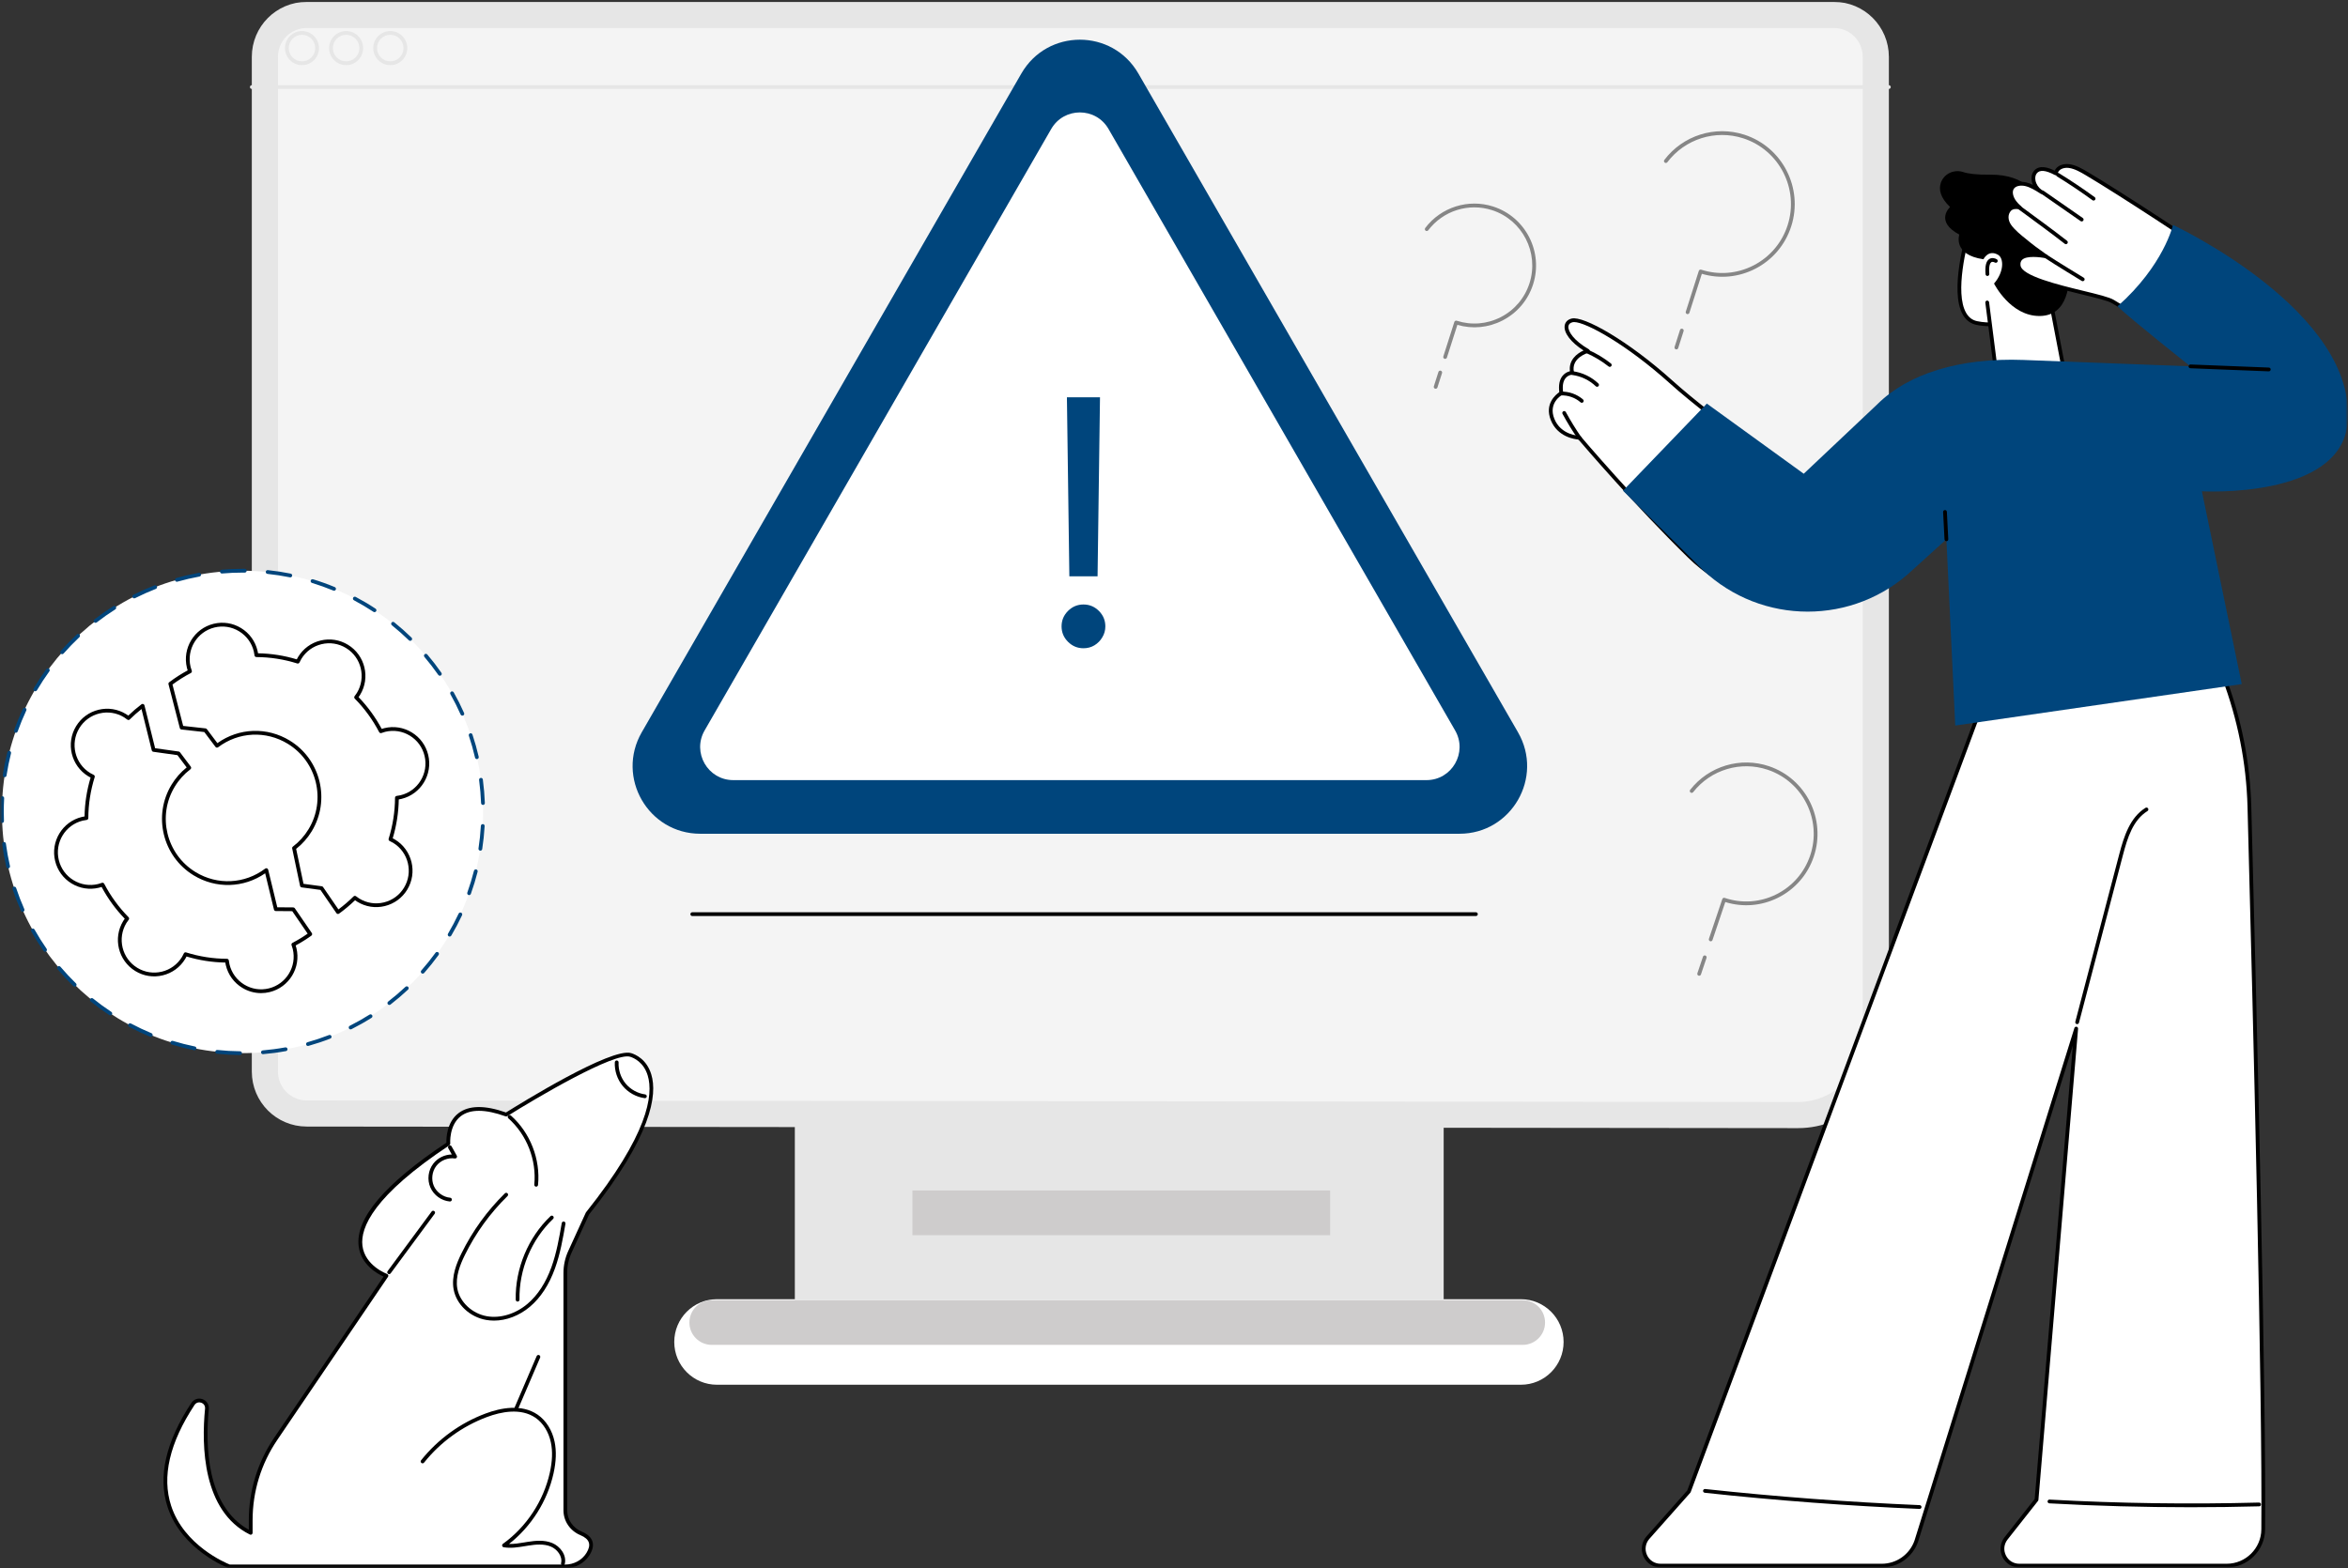 <svg width="449" height="300" viewBox="0 0 449 300" fill="none" xmlns="http://www.w3.org/2000/svg">
<rect x="0" y="0" width="449" height="300" fill="#333333" stroke="none"/>
<g clip-path="url(#clip0_249_2)">
<mask id="mask0_249_2" style="mask-type:luminance" maskUnits="userSpaceOnUse" x="0" y="0" width="449" height="300">
<path d="M449 0H0V300H449V0Z" fill="white"/>
</mask>
<g mask="url(#mask0_249_2)">
<mask id="mask1_249_2" style="mask-type:luminance" maskUnits="userSpaceOnUse" x="0" y="0" width="449" height="300">
<path d="M449 0H0V300H449V0Z" fill="white"/>
</mask>
<g mask="url(#mask1_249_2)">
<path d="M281.859 248.516H290.844C295.349 248.516 299.002 252.178 299.002 256.696C299.002 261.214 295.351 264.876 290.844 264.876H137.095C132.591 264.876 128.937 261.214 128.937 256.696C128.937 252.178 132.589 248.516 137.095 248.516H281.861H281.859Z" fill="white"/>
<path d="M275.457 215.812H152.479V248.536H275.457V215.812Z" fill="white"/>
<path d="M270.878 223.858H157.06C156.861 223.858 156.7 223.696 156.7 223.497C156.7 223.299 156.862 223.137 157.06 223.137H270.878C271.077 223.137 271.238 223.299 271.238 223.497C271.238 223.696 271.076 223.858 270.878 223.858Z" fill="black"/>
<path d="M58.644 212.991H58.641C54.237 212.991 50.653 209.408 50.653 204.974V10.876C50.653 6.442 54.235 2.859 58.641 2.859H350.715C355.119 2.859 358.703 6.442 358.703 10.876V198.399C358.703 206.633 352.033 213.301 343.818 213.292L58.644 212.991Z" fill="#F4F4F4" stroke="#E6E6E6" stroke-width="5"/>
<path d="M361.202 17.014H48.154C47.954 17.014 47.794 16.852 47.794 16.654C47.794 16.455 47.956 16.293 48.154 16.293H361.201C361.4 16.293 361.561 16.455 361.561 16.654C361.561 16.852 361.399 17.014 361.201 17.014H361.202Z" fill="#E6E6E6"/>
<path d="M57.747 12.461C55.953 12.461 54.494 10.998 54.494 9.198C54.494 7.398 55.954 5.934 57.747 5.934C59.539 5.934 60.999 7.398 60.999 9.198C60.999 10.998 59.539 12.461 57.747 12.461ZM57.747 6.657C56.35 6.657 55.214 7.796 55.214 9.198C55.214 10.599 56.35 11.739 57.747 11.739C59.143 11.739 60.279 10.599 60.279 9.198C60.279 7.796 59.143 6.657 57.747 6.657Z" fill="#E6E6E6"/>
<path d="M66.188 12.461C64.394 12.461 62.935 10.998 62.935 9.198C62.935 7.398 64.396 5.934 66.188 5.934C67.98 5.934 69.441 7.398 69.441 9.198C69.441 10.998 67.98 12.461 66.188 12.461ZM66.188 6.657C64.792 6.657 63.656 7.796 63.656 9.198C63.656 10.599 64.792 11.739 66.188 11.739C67.584 11.739 68.72 10.599 68.72 9.198C68.72 7.796 67.584 6.657 66.188 6.657Z" fill="#E6E6E6"/>
<path d="M74.629 12.461C72.835 12.461 71.377 10.998 71.377 9.198C71.377 7.398 72.837 5.934 74.629 5.934C76.422 5.934 77.882 7.398 77.882 9.198C77.882 10.998 76.422 12.461 74.629 12.461ZM74.629 6.657C73.233 6.657 72.097 7.796 72.097 9.198C72.097 10.599 73.233 11.739 74.629 11.739C76.026 11.739 77.162 10.599 77.162 9.198C77.162 7.796 76.026 6.657 74.629 6.657Z" fill="#E6E6E6"/>
<path d="M291.181 248.703H136.106C133.745 248.703 131.831 250.617 131.831 252.978C131.831 255.339 133.745 257.252 136.106 257.252H291.181C293.542 257.252 295.456 255.339 295.456 252.978C295.456 250.617 293.542 248.703 291.181 248.703Z" fill="#CECCCC"/>
<path d="M276.069 214.508H151.993V248.705H276.069V214.508Z" fill="#E6E6E6"/>
<path d="M254.356 227.719H174.482V236.268H254.356V227.719Z" fill="#CECCCC"/>
<path d="M282.233 175.221H132.383C132.183 175.221 132.022 175.059 132.022 174.861C132.022 174.662 132.185 174.5 132.383 174.5H282.233C282.432 174.5 282.593 174.662 282.593 174.861C282.593 175.059 282.431 175.221 282.233 175.221Z" fill="black"/>
<path d="M411.607 106.691L412.573 107.846C423.499 120.901 429.693 137.282 430.146 154.319C431.201 194.005 433.016 267.195 432.79 292.559C432.756 296.395 429.644 299.483 425.819 299.483H386.141C383.454 299.483 381.953 296.375 383.618 294.262L389.439 286.875L397.022 196.755L366.439 294.814C365.452 297.613 362.813 299.485 359.852 299.485H317.539C314.764 299.485 313.293 296.198 315.137 294.119L322.962 285.3L379.501 133.426L411.605 106.693L411.607 106.691Z" fill="white"/>
<path d="M425.817 299.841H386.139C384.759 299.841 383.526 299.067 382.922 297.821C382.318 296.573 382.475 295.123 383.333 294.034L389.087 286.731L396.386 199.998L366.783 294.916C365.743 297.865 362.959 299.839 359.852 299.839H317.539C316.113 299.839 314.864 299.029 314.278 297.724C313.692 296.418 313.918 294.942 314.867 293.872L322.647 285.103L379.164 133.291C379.187 133.232 379.223 133.18 379.272 133.141L411.376 106.408C411.53 106.28 411.756 106.301 411.884 106.454L412.849 107.608C423.782 120.673 430.053 137.257 430.507 154.305C431.59 195.106 433.376 267.324 433.15 292.557C433.114 296.572 429.824 299.839 425.817 299.839V299.841ZM397.022 196.39C397.045 196.39 397.068 196.391 397.093 196.396C397.273 196.432 397.399 196.598 397.383 196.782L389.799 286.901C389.794 286.972 389.766 287.039 389.724 287.095L383.901 294.482C383.206 295.364 383.083 296.495 383.574 297.506C384.063 298.516 385.022 299.118 386.14 299.118H425.818C429.431 299.118 432.397 296.172 432.43 292.552C432.654 267.331 430.87 195.123 429.786 154.326C429.338 137.441 423.127 121.014 412.298 108.073L411.563 107.196L379.809 133.637L323.302 285.421C323.287 285.462 323.265 285.501 323.233 285.534L315.409 294.354C314.651 295.208 314.471 296.387 314.939 297.431C315.406 298.472 316.403 299.119 317.542 299.119H359.855C362.658 299.119 365.169 297.339 366.102 294.69L396.68 196.644C396.728 196.491 396.869 196.39 397.024 196.39H397.022Z" fill="black"/>
<path d="M367.077 288.629C367.077 288.629 367.067 288.629 367.063 288.629C353.403 288.052 339.584 287.013 325.993 285.541C325.795 285.519 325.653 285.341 325.674 285.142C325.695 284.944 325.879 284.8 326.072 284.823C339.648 286.292 353.45 287.329 367.095 287.906C367.295 287.915 367.449 288.083 367.441 288.282C367.432 288.477 367.272 288.628 367.081 288.628L367.077 288.629Z" fill="black"/>
<path d="M418.994 288.309C409.947 288.309 400.876 288.062 391.891 287.567C391.691 287.555 391.54 287.386 391.55 287.186C391.562 286.986 391.737 286.826 391.93 286.845C405.215 287.576 418.695 287.767 431.994 287.414C432.178 287.408 432.359 287.567 432.364 287.765C432.369 287.965 432.212 288.131 432.014 288.135C427.689 288.25 423.345 288.308 418.996 288.308L418.994 288.309Z" fill="black"/>
<path d="M397.206 195.898C397.176 195.898 397.145 195.895 397.114 195.887C396.921 195.836 396.806 195.639 396.857 195.446L405.245 163.449C406.161 159.954 407.304 156.387 410.273 154.524C410.442 154.418 410.664 154.469 410.771 154.639C410.877 154.808 410.825 155.031 410.656 155.137C407.906 156.86 406.857 160.139 405.942 163.633L397.555 195.629C397.512 195.792 397.366 195.898 397.206 195.898Z" fill="black"/>
<path d="M376.522 44.117C376.522 44.117 371.534 60.389 377.994 61.783C382.981 62.858 388.938 60.353 389.095 59.981C389.252 59.609 391.46 49.399 391.46 49.399L376.52 44.119L376.522 44.117Z" fill="white"/>
<path d="M380.627 62.405C379.707 62.405 378.789 62.324 377.918 62.137C376.827 61.901 375.969 61.264 375.368 60.239C372.666 55.624 376.033 44.485 376.177 44.013C376.206 43.919 376.272 43.841 376.358 43.797C376.447 43.752 376.548 43.746 376.642 43.778L391.581 49.059C391.753 49.119 391.851 49.298 391.814 49.475C391.444 51.185 389.589 59.737 389.427 60.121C389.178 60.71 384.87 62.403 380.627 62.403V62.405ZM376.761 44.587C376.203 46.551 373.707 55.975 375.99 59.873C376.491 60.728 377.17 61.237 378.069 61.431C382.701 62.429 388.182 60.216 388.779 59.79C388.972 59.113 390.198 53.528 391.041 49.634L376.761 44.587Z" fill="black"/>
<path d="M380.007 57.855L381.592 70.288L394.469 69.765L390.93 51.281L380.007 57.855Z" fill="white"/>
<path d="M381.59 70.646C381.41 70.646 381.256 70.511 381.233 70.331L379.65 57.9C379.626 57.702 379.765 57.521 379.963 57.495C380.159 57.472 380.341 57.61 380.367 57.808L381.909 69.912L394.038 69.42L390.578 51.348C390.54 51.151 390.668 50.962 390.865 50.925C391.061 50.887 391.249 51.015 391.287 51.212L394.827 69.695C394.847 69.798 394.821 69.905 394.755 69.987C394.69 70.069 394.592 70.12 394.487 70.123L381.608 70.646C381.608 70.646 381.598 70.646 381.593 70.646H381.59Z" fill="black"/>
<path d="M389.435 37.702C389.435 37.702 387.731 33.336 380.56 33.411C377.863 33.439 376.326 33.215 375.458 32.923C373.692 32.329 371.734 33.208 371.138 34.975C370.723 36.208 370.991 37.767 372.909 39.602C372.909 39.602 369.883 42.311 374.671 44.869C374.671 44.869 373.343 48.737 379.29 49.592C379.29 49.592 380.21 47.656 382.086 48.744C383.189 49.385 383.284 51.959 381.313 54.239C381.313 54.239 384.446 60.511 390.08 60.444C395.714 60.375 395.723 53.752 395.765 51.577C395.808 49.401 398.908 43.529 395.202 39.183C392.976 36.572 389.432 37.703 389.432 37.703L389.435 37.702Z" fill="black"/>
<path d="M381.655 49.908C381.655 49.908 379.743 48.731 380.049 52.431L381.655 49.908Z" fill="white"/>
<path d="M380.049 52.789C379.864 52.789 379.706 52.646 379.691 52.458C379.56 50.874 379.799 49.919 380.424 49.533C380.943 49.214 381.56 49.423 381.843 49.597C382.014 49.702 382.066 49.923 381.961 50.094C381.856 50.263 381.637 50.317 381.467 50.214C381.459 50.209 381.063 49.984 380.797 50.15C380.632 50.253 380.264 50.678 380.406 52.397C380.423 52.596 380.275 52.771 380.077 52.787C380.067 52.787 380.058 52.787 380.048 52.787L380.049 52.789Z" fill="black"/>
<path d="M354.285 88.317L350.746 86.92L345.4 92.61C345.4 92.61 328.215 80.853 319.583 73.079C310.95 65.305 302.696 60.781 300.64 61.284C298.585 61.787 299.358 64.651 303.65 67.128C303.65 67.128 299.908 68.159 300.64 71.312C300.64 71.312 297.973 71.373 298.576 75.199C298.576 75.199 295.536 76.837 296.893 80.232C298.25 83.627 302.018 83.723 302.018 83.723C302.018 83.723 312.25 95.819 323.013 106.363C332.896 116.045 347.852 118.378 360.147 112.055C363.984 110.081 367.541 106.428 369.998 103.723L354.285 88.319V88.317Z" fill="white"/>
<path d="M345.546 115.955C337.232 115.955 329.015 112.748 322.759 106.619C312.672 96.737 302.933 85.355 301.841 84.073C301.062 84.012 297.836 83.565 296.557 80.365C295.323 77.278 297.469 75.504 298.184 75.017C298.008 73.648 298.225 72.588 298.829 71.861C299.279 71.32 299.841 71.101 300.217 71.01C299.936 68.912 301.51 67.627 302.82 67.043C300.41 65.501 299.009 63.678 299.207 62.291C299.306 61.602 299.784 61.119 300.553 60.93C302.813 60.379 311.284 65.119 319.822 72.809C327.768 79.965 343.181 90.643 345.348 92.135L350.483 86.671C350.584 86.565 350.741 86.528 350.877 86.583L354.416 87.981C354.46 87.999 354.501 88.025 354.536 88.06L370.248 103.463C370.387 103.599 370.394 103.82 370.263 103.964C367.855 106.615 364.203 110.373 360.309 112.374C355.629 114.781 350.568 115.953 345.544 115.953L345.546 115.955ZM301.014 61.604C300.905 61.604 300.808 61.614 300.725 61.635C300.247 61.752 299.977 62.007 299.923 62.396C299.785 63.358 300.949 65.153 303.83 66.815C303.956 66.888 304.026 67.028 304.007 67.174C303.989 67.319 303.886 67.438 303.745 67.478C303.606 67.517 300.347 68.458 300.99 71.232C301.015 71.338 300.99 71.45 300.923 71.535C300.856 71.62 300.754 71.673 300.646 71.674C300.618 71.674 299.893 71.707 299.376 72.337C298.882 72.937 298.733 73.881 298.931 75.145C298.955 75.296 298.88 75.447 298.746 75.519C298.634 75.579 296.009 77.053 297.227 80.099C298.476 83.225 301.882 83.36 302.026 83.363C302.128 83.366 302.226 83.412 302.291 83.491C302.394 83.612 312.636 95.694 323.263 106.105C333.078 115.72 347.834 117.983 359.98 111.735C363.646 109.85 367.127 106.328 369.495 103.738L354.084 88.63L350.84 87.348L345.66 92.86C345.539 92.989 345.341 93.01 345.194 92.91C345.022 92.792 327.89 81.05 319.339 73.35C311.07 65.902 303.277 61.606 301.013 61.606L301.014 61.604Z" fill="black"/>
<path d="M302.134 84.252C302.02 84.252 301.908 84.198 301.838 84.098C300.74 82.519 299.716 80.86 298.797 79.167C298.702 78.992 298.767 78.773 298.941 78.677C299.116 78.582 299.335 78.646 299.43 78.821C300.337 80.49 301.345 82.126 302.429 83.683C302.542 83.847 302.502 84.072 302.339 84.187C302.277 84.231 302.205 84.252 302.133 84.252H302.134Z" fill="black"/>
<path d="M302.481 77.045C302.398 77.045 302.313 77.016 302.244 76.957C301.209 76.055 299.839 75.575 298.464 75.637C298.459 75.637 298.453 75.637 298.448 75.637C298.256 75.637 298.098 75.486 298.088 75.293C298.078 75.094 298.234 74.925 298.432 74.916C299.977 74.849 301.545 75.391 302.717 76.412C302.868 76.544 302.884 76.772 302.753 76.922C302.683 77.004 302.581 77.047 302.481 77.047V77.045Z" fill="black"/>
<path d="M305.406 73.984C305.316 73.984 305.228 73.952 305.157 73.885C303.928 72.711 302.324 71.944 300.641 71.724C300.445 71.698 300.304 71.517 300.33 71.319C300.356 71.122 300.537 70.98 300.735 71.007C302.568 71.247 304.316 72.083 305.655 73.362C305.799 73.499 305.804 73.727 305.668 73.871C305.598 73.947 305.503 73.983 305.408 73.983L305.406 73.984Z" fill="black"/>
<path d="M307.836 70.178C307.757 70.178 307.678 70.154 307.613 70.101C306.318 69.082 304.897 68.226 303.39 67.559C303.208 67.478 303.125 67.265 303.205 67.082C303.285 66.9 303.498 66.818 303.681 66.898C305.243 67.588 306.716 68.475 308.058 69.532C308.215 69.655 308.242 69.883 308.119 70.039C308.048 70.129 307.942 70.177 307.836 70.177V70.178Z" fill="black"/>
<path d="M393.134 33.169C391.502 32.303 389.991 31.913 389.192 32.958C388.393 34.002 389.009 35.928 390.402 36.741C389.436 36.121 388.434 35.487 387.364 35.241C386.293 34.994 385.123 35.235 384.71 36.081C384.347 36.825 384.658 37.851 385.245 38.651C385.537 39.046 385.886 39.398 386.26 39.728C385.547 39.502 384.738 39.605 384.298 40.076C383.548 40.877 383.537 42.144 384.296 43.23C384.938 44.148 386.103 45.143 387.218 46.017C388.455 47.049 389.416 47.772 391.182 49.008C389.179 48.699 385.733 48.351 386.02 50.808C386.418 54.23 401.663 56.221 404.043 57.682C408.497 60.416 411.946 62.416 411.946 62.416C413.987 62.267 421.827 52.23 423.074 48.885C421.201 47.338 405.489 37.036 399.059 33.221C397.98 32.582 396.851 31.93 395.681 31.771C394.509 31.613 393.292 32.113 393.137 33.171L393.134 33.169Z" fill="white"/>
<path d="M411.944 62.777C411.881 62.777 411.818 62.761 411.764 62.728C411.73 62.709 408.26 60.694 403.853 57.989C403.092 57.522 400.805 56.966 398.155 56.322C391.241 54.641 385.929 53.171 385.659 50.848C385.579 50.15 385.754 49.587 386.182 49.176C386.953 48.431 388.419 48.358 389.804 48.472C388.704 47.679 387.92 47.071 386.985 46.292C385.97 45.497 384.707 44.448 383.998 43.436C383.143 42.213 383.157 40.764 384.032 39.828C384.332 39.508 384.779 39.313 385.275 39.264C385.157 39.132 385.05 38.999 384.952 38.864C384.37 38.071 383.914 36.882 384.383 35.92C384.91 34.84 386.298 34.622 387.442 34.887C387.89 34.99 388.326 35.158 388.747 35.359C388.652 35.138 388.58 34.907 388.534 34.674C388.386 33.93 388.519 33.243 388.905 32.738C389.953 31.367 391.898 32.143 392.909 32.646C393.343 31.651 394.605 31.259 395.725 31.41C397.008 31.584 398.245 32.317 399.239 32.907C405.741 36.764 421.411 47.041 423.299 48.604C423.417 48.702 423.462 48.864 423.408 49.008C422.142 52.405 414.285 62.605 411.969 62.774C411.961 62.774 411.951 62.774 411.943 62.774L411.944 62.777ZM388.819 49.15C387.964 49.15 387.121 49.274 386.682 49.697C386.422 49.948 386.322 50.297 386.376 50.766C386.61 52.774 393.66 54.487 398.326 55.62C401.146 56.305 403.372 56.846 404.23 57.373C408.191 59.804 411.393 61.676 412.015 62.038C413.845 61.595 421.085 52.702 422.637 48.999C420.039 47.004 405.163 37.261 398.871 33.528C397.933 32.972 396.766 32.279 395.626 32.125C394.674 31.994 393.613 32.371 393.487 33.22C393.469 33.336 393.397 33.436 393.292 33.489C393.187 33.541 393.063 33.54 392.962 33.486C391.181 32.54 390.038 32.436 389.475 33.174C389.216 33.512 389.133 33.994 389.239 34.532C389.378 35.236 389.814 35.899 390.397 36.309C390.462 36.351 390.527 36.392 390.591 36.433C390.757 36.54 390.807 36.758 390.704 36.927C390.601 37.094 390.385 37.15 390.215 37.051C390.141 37.008 390.069 36.963 389.999 36.913C389.161 36.379 388.226 35.809 387.277 35.59C386.44 35.397 385.379 35.517 385.028 36.236C384.757 36.791 384.956 37.653 385.53 38.435C385.774 38.767 386.09 39.102 386.491 39.453C386.62 39.566 386.651 39.753 386.568 39.902C386.484 40.051 386.306 40.12 386.146 40.069C385.528 39.874 384.875 39.977 384.555 40.318C383.919 40.999 383.931 42.084 384.584 43.018C385.245 43.963 386.527 45.017 387.434 45.728C388.658 46.749 389.616 47.471 391.382 48.709C391.519 48.805 391.572 48.984 391.51 49.14C391.447 49.295 391.287 49.386 391.12 49.363C390.667 49.292 389.734 49.148 388.812 49.148L388.819 49.15Z" fill="black"/>
<path d="M398.275 53.79C398.211 53.79 398.147 53.773 398.088 53.737C398.036 53.705 392.764 50.503 390.981 49.306C390.816 49.195 390.771 48.97 390.883 48.804C390.994 48.639 391.218 48.595 391.384 48.706C393.153 49.893 398.411 53.086 398.463 53.119C398.633 53.222 398.687 53.446 398.584 53.616C398.516 53.727 398.398 53.79 398.275 53.79Z" fill="black"/>
<path d="M395.055 46.707C394.978 46.707 394.9 46.683 394.834 46.63C392.313 44.66 389.082 42.296 386.486 40.396L386.015 40.052C385.854 39.934 385.818 39.707 385.936 39.547C386.054 39.386 386.28 39.35 386.44 39.468L386.912 39.812C389.513 41.716 392.749 44.083 395.278 46.062C395.435 46.184 395.463 46.411 395.34 46.568C395.27 46.66 395.163 46.707 395.055 46.707Z" fill="black"/>
<path d="M398.075 42.358C398.005 42.358 397.933 42.337 397.871 42.294L390.374 37.084C390.21 36.971 390.169 36.745 390.284 36.581C390.397 36.417 390.623 36.376 390.786 36.491L398.283 41.701C398.447 41.814 398.488 42.04 398.373 42.204C398.303 42.306 398.192 42.36 398.077 42.36L398.075 42.358Z" fill="black"/>
<path d="M400.35 38.365C400.277 38.365 400.203 38.342 400.139 38.296C397.942 36.699 395.656 35.167 393.343 33.739C393.172 33.634 393.12 33.411 393.225 33.242C393.33 33.073 393.551 33.019 393.721 33.124C396.048 34.56 398.35 36.103 400.561 37.711C400.723 37.827 400.758 38.053 400.642 38.216C400.571 38.312 400.461 38.365 400.349 38.365H400.35Z" fill="black"/>
<path d="M423.986 127.305C423.843 127.305 423.707 127.22 423.652 127.079L419.373 116.493C419.298 116.308 419.388 116.098 419.573 116.023C419.757 115.947 419.967 116.036 420.042 116.223L424.321 126.808C424.396 126.993 424.306 127.203 424.121 127.279C424.077 127.297 424.031 127.305 423.986 127.305Z" fill="black"/>
<path d="M415.533 43.029C415.533 43.029 413.778 50.757 404.927 58.598C407.779 61.318 418.874 70.076 418.874 70.076C418.874 70.076 394.034 69.119 386.944 68.853C374.74 68.396 364.851 71.481 358.954 77.37L344.924 90.619L326.395 77.199L310.361 93.863L325.607 109.006C336.872 119.652 354.457 119.66 365.732 109.022L372.203 103.157L373.894 138.785L428.682 130.855L421.062 93.972C421.062 93.972 447.465 95.491 448.907 81.034C451.042 59.617 415.533 43.027 415.533 43.027V43.029Z" fill="#00457C"/>
<path d="M433.856 71.031C433.856 71.031 433.846 71.031 433.841 71.031L418.859 70.44C418.659 70.432 418.505 70.265 418.513 70.065C418.522 69.865 418.705 69.712 418.888 69.719L433.871 70.309C434.07 70.317 434.224 70.485 434.216 70.685C434.208 70.88 434.049 71.032 433.856 71.032V71.031Z" fill="black"/>
<path d="M372.203 103.518C372.013 103.518 371.852 103.369 371.843 103.175L371.574 97.942C371.564 97.742 371.717 97.574 371.916 97.564C372.114 97.547 372.285 97.706 372.294 97.906L372.563 103.139C372.573 103.339 372.42 103.508 372.221 103.518C372.214 103.518 372.208 103.518 372.201 103.518H372.203Z" fill="black"/>
<path d="M108.057 299.64H43.88C43.88 299.64 21.83 291.419 36.889 268.56C37.732 267.28 39.719 267.973 39.569 269.499C38.855 276.768 39.145 288.842 47.941 293.214V290.803C47.941 285.25 49.608 279.826 52.723 275.235L73.901 244.029C73.901 244.029 56.838 237.935 85.737 218.776C85.737 218.776 84.927 208.924 96.805 213.204C96.805 213.204 116.793 200.611 120.604 201.798C124.415 202.985 130.008 209.971 112.346 232.116L108.994 239.444C108.411 240.719 108.108 242.104 108.108 243.508V288.903C108.108 290.858 109.323 292.571 111.125 293.319C112.597 293.93 113.79 295.085 112.448 297.253C111.513 298.763 109.83 299.64 108.057 299.64Z" fill="white"/>
<path d="M108.057 299.999H43.881C43.838 299.999 43.795 299.991 43.755 299.976C43.664 299.943 34.74 296.53 32.043 288.26C30.16 282.487 31.689 275.792 36.587 268.358C37.06 267.64 37.919 267.35 38.726 267.637C39.526 267.92 40.009 268.683 39.926 269.532C39.266 276.263 39.412 288.079 47.58 292.614V290.799C47.58 285.151 49.255 279.699 52.423 275.028L73.351 244.189C72.182 243.663 69.017 241.922 68.584 238.363C67.941 233.074 73.587 226.422 85.364 218.584C85.338 217.737 85.412 214.668 87.674 212.932C89.65 211.415 92.706 211.369 96.758 212.801C99.417 211.132 116.924 200.273 120.707 201.448C121.568 201.717 123.665 202.648 124.537 205.499C125.739 209.419 124.649 217.251 112.65 232.302L109.316 239.589C108.75 240.825 108.463 242.142 108.463 243.502V288.897C108.463 290.673 109.56 292.276 111.259 292.981C112.351 293.433 113.032 294.06 113.282 294.838C113.526 295.599 113.348 296.473 112.75 297.438C111.775 299.017 109.974 299.996 108.052 299.996L108.057 299.999ZM43.948 299.276H108.057C109.732 299.276 111.297 298.427 112.143 297.06C112.624 296.283 112.778 295.61 112.601 295.061C112.418 294.492 111.876 294.019 110.989 293.65C109.021 292.833 107.75 290.968 107.75 288.899V243.504C107.75 242.038 108.059 240.62 108.668 239.289L112.02 231.961C112.033 231.935 112.048 231.909 112.066 231.886C123.894 217.056 125.006 209.466 123.855 205.71C123.082 203.189 121.251 202.373 120.499 202.138C117.502 201.197 102.52 210.028 96.999 213.505C96.906 213.565 96.79 213.578 96.685 213.54C92.799 212.14 89.918 212.127 88.121 213.502C85.845 215.245 86.096 218.707 86.099 218.743C86.109 218.874 86.048 219.001 85.939 219.074C71.431 228.692 68.886 234.825 69.305 238.276C69.773 242.124 73.981 243.669 74.024 243.686C74.129 243.724 74.21 243.807 74.245 243.914C74.279 244.02 74.263 244.137 74.201 244.228L53.023 275.435C49.935 279.984 48.303 285.297 48.303 290.799V293.21C48.303 293.335 48.24 293.451 48.133 293.517C48.027 293.583 47.894 293.589 47.783 293.533C38.713 289.025 38.52 276.515 39.211 269.46C39.273 268.827 38.86 268.446 38.487 268.315C38.111 268.183 37.544 268.217 37.191 268.755C32.421 275.996 30.92 282.483 32.728 288.033C35.207 295.632 43.185 298.971 43.948 299.274V299.276Z" fill="black"/>
<path d="M107.642 299.458C107.614 299.458 107.584 299.454 107.557 299.448C107.363 299.4 107.244 299.205 107.291 299.012C107.617 297.679 106.52 296.32 105.319 295.825C103.991 295.279 102.454 295.418 100.989 295.653L100.438 295.743C99.092 295.966 97.7 296.197 96.319 295.962C96.175 295.938 96.06 295.83 96.028 295.687C95.995 295.544 96.05 295.397 96.168 295.312C100.669 292.076 103.939 287.112 105.142 281.69C105.63 279.49 105.695 277.602 105.343 275.917C104.924 273.915 103.852 272.197 102.404 271.2C99.588 269.264 95.803 270.051 93.127 271.051C88.404 272.817 84.242 275.835 81.088 279.777C80.963 279.933 80.737 279.959 80.58 279.833C80.425 279.708 80.4 279.48 80.525 279.325C83.759 275.28 88.03 272.184 92.875 270.374C95.712 269.313 99.738 268.492 102.813 270.603C104.414 271.703 105.594 273.585 106.051 275.767C106.424 277.554 106.358 279.543 105.848 281.846C104.674 287.131 101.597 291.997 97.342 295.333C98.331 295.359 99.337 295.192 100.322 295.028L100.878 294.936C102.446 294.685 104.104 294.538 105.596 295.153C107.106 295.774 108.416 297.451 107.995 299.179C107.954 299.344 107.807 299.454 107.645 299.454L107.642 299.458Z" fill="black"/>
<path d="M98.749 269.71C98.702 269.71 98.653 269.7 98.607 269.68C98.424 269.602 98.34 269.389 98.417 269.207L102.626 259.398C102.705 259.215 102.918 259.131 103.099 259.208C103.283 259.287 103.366 259.5 103.289 259.682L99.08 269.49C99.021 269.626 98.889 269.708 98.749 269.708V269.71Z" fill="black"/>
<path d="M123.321 210.06C123.305 210.06 123.289 210.06 123.272 210.057C121.657 209.839 120.131 208.993 119.088 207.737C118.046 206.481 117.491 204.825 117.569 203.193C117.579 202.993 117.749 202.835 117.947 202.848C118.147 202.858 118.299 203.027 118.291 203.227C118.221 204.681 118.715 206.157 119.643 207.275C120.573 208.393 121.93 209.145 123.369 209.34C123.565 209.366 123.704 209.548 123.678 209.747C123.654 209.929 123.5 210.06 123.321 210.06Z" fill="black"/>
<path d="M94.453 252.608C93.96 252.608 93.471 252.567 92.993 252.485C89.838 251.939 87.269 249.526 86.741 246.615C86.295 244.144 87.311 241.646 88.247 239.746C90.354 235.467 93.147 231.605 96.548 228.267C96.69 228.128 96.92 228.13 97.057 228.272C97.196 228.415 97.195 228.644 97.052 228.782C93.71 232.062 90.965 235.859 88.894 240.064C88.007 241.866 87.043 244.223 87.452 246.485C87.918 249.062 90.3 251.287 93.115 251.774C95.692 252.22 98.589 251.335 100.868 249.407C102.824 247.751 104.37 245.379 105.458 242.358C106.434 239.648 106.936 236.754 107.421 233.954C107.455 233.758 107.642 233.626 107.838 233.661C108.034 233.695 108.165 233.882 108.131 234.079C107.64 236.908 107.133 239.833 106.136 242.603C105.005 245.746 103.389 248.221 101.333 249.959C99.313 251.669 96.828 252.61 94.453 252.61V252.608Z" fill="black"/>
<path d="M74.413 243.719C74.339 243.719 74.264 243.696 74.198 243.648C74.038 243.53 74.004 243.304 74.123 243.143L82.542 231.74C82.659 231.581 82.885 231.545 83.046 231.665C83.206 231.783 83.24 232.009 83.121 232.17L74.703 243.573C74.632 243.668 74.522 243.719 74.413 243.719Z" fill="black"/>
<path d="M86.046 229.822C86.035 229.822 86.025 229.822 86.014 229.822C84.408 229.678 82.951 228.627 82.303 227.147C81.655 225.668 81.867 223.881 82.848 222.597C83.686 221.499 85.025 220.847 86.393 220.832L85.719 219.619C85.622 219.445 85.685 219.225 85.858 219.127C86.032 219.032 86.251 219.092 86.349 219.266L87.346 221.06C87.413 221.179 87.405 221.327 87.328 221.442C87.249 221.555 87.115 221.612 86.978 221.594C85.657 221.394 84.231 221.974 83.421 223.037C82.611 224.097 82.427 225.633 82.964 226.856C83.499 228.079 84.752 228.983 86.079 229.102C86.277 229.12 86.424 229.296 86.406 229.494C86.39 229.681 86.233 229.822 86.048 229.822H86.046Z" fill="black"/>
<path d="M102.528 226.986C102.517 226.986 102.504 226.986 102.492 226.984C102.294 226.964 102.148 226.787 102.17 226.589C102.636 221.896 100.737 217.042 97.213 213.92C97.064 213.787 97.049 213.56 97.181 213.41C97.314 213.261 97.542 213.248 97.691 213.379C101.386 216.653 103.376 221.742 102.887 226.661C102.869 226.848 102.711 226.986 102.528 226.986Z" fill="black"/>
<path d="M98.982 248.972C98.785 248.972 98.625 248.815 98.622 248.618C98.496 242.689 100.984 236.71 105.275 232.627C105.419 232.489 105.648 232.495 105.784 232.64C105.921 232.784 105.915 233.013 105.771 233.15C101.624 237.095 99.221 242.872 99.342 248.602C99.347 248.802 99.188 248.966 98.989 248.971H98.98L98.982 248.972Z" fill="black"/>
<path d="M195.309 14.066L122.717 140.077C117.749 148.702 123.964 159.481 133.907 159.481H279.093C289.036 159.481 295.251 148.702 290.283 140.077L217.689 14.066C212.718 5.436 200.282 5.436 195.309 14.066Z" fill="#00457C"/>
<path d="M201.019 24.674L134.742 139.721C132.308 143.946 135.352 149.224 140.222 149.224H272.777C277.646 149.224 280.689 143.946 278.257 139.721L211.98 24.674C209.545 20.447 203.455 20.447 201.019 24.674Z" fill="white"/>
<path d="M322.713 60.087C322.677 60.087 322.639 60.082 322.603 60.069C322.413 60.008 322.309 59.805 322.369 59.614L324.857 51.819C324.887 51.728 324.951 51.652 325.036 51.608C325.121 51.564 325.219 51.556 325.311 51.585C328.655 52.662 332.215 52.369 335.338 50.76C338.465 49.149 340.778 46.413 341.851 43.054C344.065 36.124 340.244 28.677 333.335 26.452C328.031 24.744 322.207 26.583 318.842 31.029C318.722 31.187 318.495 31.219 318.336 31.098C318.177 30.977 318.146 30.751 318.267 30.591C321.818 25.901 327.961 23.962 333.556 25.762C340.842 28.108 344.872 35.962 342.537 43.27C341.406 46.813 338.967 49.7 335.669 51.4C332.482 53.041 328.863 53.383 325.437 52.375L323.057 59.831C323.008 59.985 322.867 60.082 322.713 60.082V60.087Z" fill="#868686"/>
<path d="M320.569 66.839C320.533 66.839 320.495 66.834 320.459 66.821C320.269 66.76 320.165 66.557 320.225 66.367L321.263 63.119C321.324 62.929 321.525 62.823 321.716 62.885C321.906 62.946 322.011 63.149 321.95 63.339L320.913 66.587C320.864 66.741 320.723 66.838 320.569 66.838V66.839Z" fill="#868686"/>
<path d="M276.347 68.65C276.311 68.65 276.273 68.645 276.237 68.632C276.047 68.571 275.942 68.368 276.003 68.177L278.108 61.584C278.138 61.492 278.201 61.417 278.286 61.372C278.372 61.328 278.47 61.32 278.561 61.349C281.375 62.256 284.372 62.008 287.001 60.656C289.633 59.3 291.58 56.997 292.483 54.169C294.346 48.336 291.129 42.068 285.315 40.195C280.85 38.758 275.949 40.307 273.117 44.048C272.998 44.205 272.77 44.238 272.611 44.117C272.453 43.995 272.422 43.769 272.543 43.61C275.559 39.623 280.784 37.976 285.536 39.507C291.729 41.5 295.155 48.176 293.171 54.387C292.21 57.399 290.136 59.853 287.332 61.297C284.639 62.684 281.583 62.981 278.688 62.141L276.691 68.395C276.641 68.549 276.501 68.646 276.347 68.646V68.65Z" fill="#868686"/>
<path d="M274.533 74.362C274.497 74.362 274.46 74.358 274.424 74.344C274.234 74.284 274.129 74.081 274.19 73.89L275.067 71.143C275.127 70.953 275.329 70.846 275.52 70.908C275.71 70.969 275.815 71.172 275.754 71.362L274.877 74.11C274.828 74.264 274.687 74.361 274.533 74.361V74.362Z" fill="#868686"/>
<path d="M327.131 180.058C327.093 180.058 327.054 180.052 327.016 180.038C326.828 179.974 326.727 179.77 326.79 179.581L329.35 171.978C329.382 171.886 329.447 171.812 329.532 171.77C329.617 171.727 329.717 171.72 329.807 171.752C333.073 172.855 336.571 172.619 339.658 171.084C342.747 169.552 345.053 166.904 346.156 163.632C348.432 156.876 344.798 149.529 338.059 147.25C332.883 145.501 327.144 147.219 323.777 151.524C323.654 151.681 323.428 151.709 323.271 151.586C323.114 151.463 323.086 151.237 323.209 151.079C326.764 146.533 332.826 144.719 338.289 146.566C345.407 148.973 349.242 156.732 346.841 163.863C345.677 167.319 343.241 170.112 339.98 171.732C336.828 173.297 333.269 173.583 329.922 172.547L327.475 179.812C327.424 179.963 327.282 180.058 327.131 180.058Z" fill="#868686"/>
<path d="M324.925 186.644C324.887 186.644 324.848 186.638 324.81 186.625C324.622 186.561 324.52 186.356 324.584 186.167L325.651 183C325.715 182.81 325.92 182.708 326.108 182.774C326.296 182.838 326.398 183.043 326.334 183.231L325.267 186.398C325.216 186.549 325.075 186.644 324.925 186.644Z" fill="#868686"/>
<path d="M46.375 201.447C71.785 201.447 92.384 180.791 92.384 155.31C92.384 129.828 71.785 109.172 46.375 109.172C20.964 109.172 0.365 129.828 0.365 155.31C0.365 180.791 20.964 201.447 46.375 201.447Z" fill="white"/>
<path d="M64.629 174.464C65.768 173.644 66.85 172.729 67.863 171.724C68.071 171.888 68.287 172.046 68.518 172.187C71.623 174.085 75.675 173.1 77.567 169.987C79.459 166.873 78.477 162.811 75.373 160.913C75.143 160.772 74.904 160.65 74.663 160.541C75.478 157.936 75.886 155.26 75.899 152.601C76.161 152.57 76.424 152.528 76.688 152.464C80.222 151.605 82.392 148.036 81.535 144.491C80.679 140.947 77.118 138.772 73.584 139.631C73.321 139.695 73.069 139.778 72.82 139.872C71.594 137.514 70.009 135.323 68.094 133.382C68.258 133.173 68.415 132.957 68.556 132.726C70.448 129.613 69.466 125.55 66.361 123.652C63.256 121.754 59.204 122.739 57.312 125.852C57.171 126.085 57.05 126.323 56.942 126.564C54.344 125.746 51.676 125.337 49.025 125.324C48.993 125.06 48.953 124.798 48.889 124.532C48.031 120.988 44.472 118.813 40.938 119.672C37.404 120.531 35.234 124.1 36.092 127.644C36.155 127.908 36.239 128.162 36.331 128.409C35.021 129.095 33.764 129.89 32.572 130.793L34.738 139.185L39.266 139.687L41.495 142.647C45.381 139.708 50.819 139.272 55.227 141.969C60.992 145.493 62.817 153.039 59.301 158.819C58.474 160.18 57.425 161.321 56.228 162.226L57.734 169.383L61.488 169.888L64.629 174.464Z" fill="white"/>
<path d="M64.629 174.824C64.607 174.824 64.588 174.823 64.567 174.82C64.472 174.803 64.386 174.749 64.331 174.669L61.28 170.224L57.685 169.743C57.534 169.723 57.412 169.608 57.381 169.459L55.875 162.302C55.845 162.165 55.899 162.023 56.011 161.939C57.204 161.036 58.207 159.924 58.991 158.633C62.398 153.029 60.623 145.693 55.036 142.277C50.853 139.72 45.621 139.977 41.709 142.936C41.632 142.993 41.535 143.02 41.442 143.005C41.347 142.992 41.262 142.941 41.205 142.864L39.07 140.026L34.698 139.543C34.549 139.526 34.427 139.42 34.389 139.274L32.223 130.882C32.187 130.741 32.238 130.592 32.354 130.503C33.469 129.659 34.656 128.897 35.887 128.236C35.828 128.057 35.779 127.89 35.741 127.728C34.839 123.997 37.132 120.224 40.853 119.32C42.657 118.882 44.521 119.174 46.106 120.141C47.69 121.11 48.802 122.638 49.239 124.446C49.278 124.61 49.312 124.779 49.34 124.964C51.853 125.006 54.343 125.395 56.752 126.124C56.836 125.957 56.919 125.805 57.006 125.662C57.971 124.074 59.497 122.957 61.301 122.52C63.102 122.08 64.968 122.374 66.55 123.341C69.819 125.339 70.857 129.633 68.865 132.911C68.776 133.056 68.682 133.198 68.57 133.351C70.32 135.165 71.806 137.206 72.993 139.426C73.168 139.367 73.335 139.32 73.499 139.28C75.301 138.842 77.167 139.134 78.752 140.102C80.336 141.07 81.448 142.598 81.885 144.406C82.787 148.138 80.493 151.91 76.773 152.815C76.609 152.854 76.439 152.888 76.255 152.916C76.213 155.436 75.825 157.933 75.098 160.349C75.265 160.433 75.416 160.516 75.56 160.605C78.829 162.603 79.866 166.897 77.874 170.174C76.909 171.762 75.383 172.879 73.579 173.316C71.777 173.756 69.912 173.462 68.33 172.493C68.187 172.406 68.043 172.31 67.893 172.2C66.938 173.124 65.912 173.983 64.84 174.757C64.778 174.802 64.704 174.824 64.629 174.824ZM58.035 169.059L61.535 169.529C61.636 169.542 61.727 169.598 61.784 169.683L64.715 173.954C65.735 173.198 66.707 172.364 67.609 171.469C67.74 171.341 67.945 171.329 68.087 171.441C68.308 171.616 68.511 171.759 68.706 171.879C70.125 172.746 71.797 173.008 73.41 172.616C75.028 172.224 76.395 171.223 77.26 169.8C79.046 166.861 78.117 163.013 75.187 161.223C74.99 161.103 74.777 160.992 74.515 160.872C74.35 160.797 74.267 160.61 74.321 160.436C75.116 157.897 75.527 155.261 75.54 152.602C75.54 152.42 75.678 152.265 75.859 152.244C76.136 152.211 76.38 152.169 76.606 152.115C79.94 151.303 81.996 147.923 81.187 144.579C80.796 142.959 79.798 141.588 78.379 140.72C76.959 139.852 75.288 139.59 73.672 139.983C73.448 140.038 73.213 140.113 72.951 140.211C72.78 140.275 72.589 140.202 72.504 140.039C71.278 137.683 69.71 135.529 67.842 133.636C67.714 133.506 67.703 133.302 67.814 133.159C67.993 132.931 68.132 132.734 68.251 132.538C70.037 129.6 69.107 125.751 66.177 123.959C64.76 123.092 63.088 122.829 61.473 123.223C59.857 123.615 58.49 124.616 57.624 126.039C57.505 126.234 57.39 126.456 57.274 126.713C57.199 126.879 57.011 126.962 56.837 126.908C54.305 126.11 51.676 125.7 49.026 125.685C48.844 125.685 48.69 125.547 48.669 125.367C48.635 125.08 48.594 124.842 48.54 124.62C48.148 123 47.15 121.629 45.731 120.761C44.312 119.893 42.64 119.631 41.025 120.024C37.689 120.836 35.635 124.216 36.443 127.561C36.497 127.785 36.569 128.015 36.671 128.285C36.735 128.456 36.661 128.647 36.501 128.733C35.276 129.372 34.096 130.115 32.984 130.939L35.027 138.856L39.308 139.329C39.406 139.341 39.496 139.392 39.556 139.47L41.57 142.147C45.687 139.211 51.082 139.011 55.416 141.662C61.342 145.285 63.224 153.067 59.612 159.01C58.819 160.313 57.818 161.444 56.631 162.377L58.039 169.062L58.035 169.059Z" fill="black"/>
<path d="M50.929 166.439C47.044 169.378 41.606 169.814 37.198 167.118C31.433 163.593 29.607 156.047 33.123 150.267C33.95 148.906 34.999 147.765 36.196 146.86L34.129 144.113L29.372 143.447L27.275 135.008C26.326 135.726 25.419 136.513 24.561 137.364C24.353 137.2 24.137 137.042 23.906 136.901C20.801 135.003 16.75 135.988 14.857 139.101C12.965 142.214 13.947 146.277 17.053 148.175C17.283 148.316 17.522 148.437 17.763 148.547C16.948 151.152 16.54 153.827 16.527 156.486C16.265 156.518 16.002 156.56 15.738 156.624C12.204 157.483 10.034 161.052 10.891 164.596C11.749 168.141 15.308 170.316 18.842 169.457C19.105 169.393 19.357 169.309 19.606 169.216C20.834 171.573 22.417 173.765 24.332 175.706C24.168 175.914 24.011 176.131 23.87 176.362C21.978 179.475 22.96 183.537 26.065 185.436C29.17 187.334 33.222 186.349 35.114 183.236C35.255 183.003 35.376 182.765 35.484 182.524C38.082 183.342 40.75 183.75 43.401 183.763C43.432 184.027 43.474 184.29 43.537 184.555C44.393 188.1 47.954 190.275 51.488 189.416C55.022 188.557 57.192 184.988 56.334 181.444C56.271 181.18 56.187 180.926 56.096 180.678C57.215 180.093 58.297 179.426 59.333 178.68L56.076 173.936L52.742 173.911L50.933 166.442L50.929 166.439Z" fill="white"/>
<path d="M49.922 189.966C48.661 189.966 47.422 189.62 46.319 188.944C44.734 187.975 43.623 186.448 43.186 184.639C43.147 184.477 43.112 184.307 43.084 184.121C40.572 184.08 38.082 183.69 35.673 182.961C35.589 183.128 35.506 183.279 35.419 183.423C34.453 185.011 32.928 186.128 31.124 186.566C29.322 187.005 27.457 186.711 25.874 185.743C22.605 183.744 21.566 179.451 23.56 176.172C23.648 176.028 23.743 175.884 23.854 175.733C22.105 173.92 20.62 171.879 19.431 169.657C19.255 169.716 19.088 169.766 18.926 169.805C17.123 170.243 15.258 169.951 13.673 168.984C12.088 168.015 10.977 166.487 10.54 164.679C9.638 160.948 11.931 157.175 15.652 156.27C15.814 156.231 15.984 156.197 16.169 156.169C16.212 153.649 16.6 151.152 17.326 148.736C17.16 148.652 17.009 148.569 16.865 148.48C13.596 146.482 12.557 142.189 14.55 138.91C15.516 137.321 17.042 136.205 18.846 135.767C20.646 135.329 22.512 135.621 24.095 136.59C24.237 136.677 24.381 136.774 24.532 136.885C25.329 136.113 26.177 135.385 27.058 134.718C27.154 134.644 27.282 134.625 27.395 134.666C27.509 134.707 27.596 134.802 27.624 134.918L29.662 143.121L34.178 143.754C34.273 143.767 34.358 143.818 34.416 143.895L36.483 146.643C36.602 146.802 36.571 147.028 36.413 147.148C35.219 148.051 34.216 149.162 33.432 150.454C30.025 156.057 31.8 163.393 37.386 166.81C41.57 169.367 46.802 169.108 50.714 166.151C50.81 166.077 50.938 166.057 51.053 166.098C51.167 166.139 51.254 166.234 51.282 166.354L53.025 173.549L56.078 173.572C56.196 173.572 56.306 173.631 56.373 173.729L59.63 178.474C59.741 178.636 59.702 178.857 59.543 178.972C58.586 179.661 57.577 180.292 56.538 180.851C56.597 181.028 56.644 181.195 56.684 181.359C57.586 185.09 55.292 188.862 51.572 189.767C51.025 189.9 50.472 189.966 49.922 189.966ZM35.481 182.164C35.517 182.164 35.553 182.169 35.589 182.18C38.123 182.979 40.75 183.39 43.4 183.403C43.582 183.403 43.736 183.541 43.757 183.721C43.79 184.003 43.833 184.248 43.886 184.469C44.278 186.089 45.276 187.459 46.695 188.328C48.115 189.197 49.788 189.457 51.401 189.064C54.737 188.252 56.792 184.872 55.983 181.528C55.929 181.303 55.854 181.067 55.756 180.803C55.692 180.633 55.765 180.441 55.926 180.356C56.928 179.833 57.903 179.239 58.833 178.589L55.885 174.292L52.737 174.267C52.572 174.267 52.429 174.152 52.39 173.992L50.707 167.046C46.612 169.88 41.294 170.044 37.012 167.426C31.086 163.803 29.204 156.021 32.816 150.079C33.586 148.813 34.553 147.71 35.696 146.793L33.931 144.449L29.322 143.803C29.176 143.784 29.056 143.675 29.022 143.533L27.059 135.629C26.277 136.248 25.524 136.915 24.817 137.618C24.688 137.748 24.483 137.759 24.339 137.644C24.118 137.469 23.915 137.326 23.72 137.207C22.301 136.339 20.63 136.077 19.016 136.469C17.4 136.861 16.033 137.862 15.167 139.285C13.382 142.223 14.311 146.072 17.241 147.864C17.436 147.984 17.651 148.095 17.913 148.215C18.078 148.29 18.161 148.477 18.107 148.651C17.312 151.19 16.901 153.826 16.888 156.485C16.888 156.667 16.75 156.821 16.57 156.843C16.285 156.875 16.048 156.918 15.824 156.972C12.488 157.784 10.434 161.164 11.242 164.508C11.633 166.128 12.632 167.498 14.051 168.366C15.47 169.233 17.143 169.495 18.757 169.102C18.981 169.048 19.21 168.974 19.479 168.874C19.649 168.81 19.841 168.884 19.926 169.046C21.152 171.403 22.72 173.557 24.588 175.449C24.715 175.579 24.727 175.784 24.614 175.926C24.436 176.152 24.296 176.349 24.177 176.546C22.389 179.485 23.321 183.333 26.251 185.125C27.668 185.992 29.34 186.252 30.955 185.862C32.572 185.47 33.939 184.469 34.805 183.046C34.925 182.849 35.036 182.634 35.155 182.372C35.216 182.241 35.345 182.161 35.483 182.161L35.481 182.164Z" fill="black"/>
<path d="M45.901 201.811H45.898C44.428 201.798 42.945 201.713 41.49 201.56C41.292 201.539 41.148 201.362 41.169 201.164C41.191 200.965 41.369 200.823 41.565 200.842C42.998 200.993 44.458 201.077 45.903 201.09C46.103 201.092 46.262 201.255 46.26 201.454C46.258 201.652 46.096 201.811 45.9 201.811H45.901ZM50.279 201.642C50.093 201.642 49.936 201.5 49.92 201.313C49.902 201.114 50.049 200.939 50.247 200.923C50.955 200.862 51.673 200.783 52.382 200.688C53.11 200.592 53.842 200.475 54.556 200.346C54.755 200.311 54.939 200.441 54.975 200.636C55.011 200.833 54.88 201.019 54.685 201.055C53.96 201.187 53.217 201.305 52.477 201.403C51.755 201.5 51.026 201.578 50.308 201.641C50.298 201.641 50.287 201.641 50.277 201.641L50.279 201.642ZM37.198 200.893C37.174 200.893 37.151 200.892 37.126 200.885C35.691 200.592 34.252 200.226 32.846 199.795C32.656 199.737 32.548 199.534 32.607 199.344C32.664 199.154 32.867 199.046 33.057 199.105C34.44 199.528 35.858 199.888 37.27 200.177C37.465 200.216 37.591 200.406 37.552 200.603C37.517 200.775 37.367 200.892 37.198 200.892V200.893ZM58.889 200.074C58.731 200.074 58.587 199.97 58.541 199.811C58.487 199.619 58.599 199.419 58.79 199.365C60.182 198.974 61.568 198.51 62.912 197.987C63.099 197.916 63.306 198.006 63.378 198.193C63.45 198.38 63.359 198.588 63.172 198.66C61.807 199.192 60.399 199.662 58.985 200.06C58.952 200.07 58.92 200.074 58.887 200.074H58.889ZM28.829 198.329C28.783 198.329 28.735 198.321 28.691 198.301C27.336 197.739 25.992 197.105 24.697 196.418C24.52 196.324 24.455 196.106 24.548 195.929C24.642 195.752 24.859 195.687 25.036 195.78C26.311 196.457 27.634 197.082 28.968 197.636C29.151 197.711 29.24 197.923 29.163 198.108C29.105 198.247 28.971 198.331 28.83 198.331L28.829 198.329ZM67.047 196.903C66.914 196.903 66.788 196.831 66.724 196.705C66.634 196.526 66.706 196.31 66.885 196.219C68.173 195.57 69.446 194.849 70.668 194.078C70.836 193.972 71.059 194.023 71.165 194.192C71.272 194.36 71.221 194.583 71.052 194.69C69.811 195.474 68.518 196.206 67.209 196.865C67.156 196.892 67.102 196.903 67.047 196.903ZM21.096 194.223C21.027 194.223 20.959 194.203 20.898 194.164C19.672 193.355 18.472 192.478 17.331 191.559C17.176 191.434 17.151 191.206 17.276 191.051C17.402 190.896 17.628 190.87 17.783 190.995C18.906 191.9 20.088 192.764 21.294 193.56C21.461 193.67 21.507 193.893 21.397 194.06C21.329 194.165 21.212 194.223 21.096 194.223ZM74.45 192.231C74.342 192.231 74.236 192.183 74.165 192.09C74.044 191.933 74.072 191.705 74.231 191.583C75.372 190.7 76.485 189.751 77.539 188.762C77.685 188.626 77.912 188.633 78.048 188.778C78.184 188.924 78.177 189.152 78.032 189.288C76.961 190.293 75.83 191.257 74.671 192.154C74.606 192.205 74.527 192.229 74.452 192.229L74.45 192.231ZM14.277 188.729C14.185 188.729 14.095 188.695 14.025 188.628C12.972 187.601 11.959 186.514 11.011 185.396C10.882 185.244 10.902 185.016 11.052 184.887C11.204 184.757 11.432 184.777 11.561 184.928C12.494 186.029 13.493 187.098 14.527 188.108C14.67 188.247 14.673 188.475 14.534 188.618C14.463 188.69 14.37 188.728 14.275 188.728L14.277 188.729ZM80.836 186.239C80.751 186.239 80.665 186.21 80.597 186.149C80.448 186.016 80.433 185.788 80.566 185.639C81.522 184.555 82.435 183.413 83.284 182.242C83.401 182.08 83.627 182.046 83.789 182.162C83.951 182.278 83.985 182.505 83.869 182.667C83.006 183.855 82.076 185.016 81.108 186.116C81.035 186.196 80.937 186.237 80.837 186.237L80.836 186.239ZM8.615 182.049C8.5 182.049 8.389 181.995 8.319 181.895C7.479 180.688 6.69 179.429 5.97 178.152C5.872 177.978 5.934 177.759 6.107 177.66C6.281 177.562 6.5 177.624 6.598 177.798C7.305 179.055 8.083 180.295 8.91 181.483C9.022 181.647 8.983 181.872 8.82 181.987C8.757 182.031 8.685 182.052 8.613 182.052L8.615 182.049ZM85.982 179.151C85.92 179.151 85.856 179.134 85.799 179.1C85.627 178.998 85.571 178.777 85.673 178.605C86.408 177.359 87.092 176.064 87.706 174.757C87.791 174.577 88.005 174.498 88.185 174.583C88.365 174.669 88.442 174.883 88.359 175.064C87.735 176.392 87.041 177.706 86.293 178.972C86.226 179.085 86.106 179.149 85.982 179.149V179.151ZM4.32 174.414C4.182 174.414 4.05 174.334 3.991 174.2C3.397 172.859 2.86 171.472 2.396 170.077C2.333 169.887 2.436 169.683 2.624 169.619C2.812 169.557 3.017 169.659 3.081 169.847C3.537 171.219 4.066 172.585 4.65 173.906C4.731 174.088 4.65 174.301 4.467 174.383C4.42 174.405 4.37 174.414 4.321 174.414H4.32ZM89.704 171.216C89.663 171.216 89.623 171.21 89.583 171.195C89.395 171.128 89.299 170.921 89.366 170.733C89.853 169.37 90.281 167.969 90.634 166.569C90.683 166.375 90.878 166.259 91.073 166.308C91.266 166.357 91.382 166.554 91.333 166.747C90.973 168.169 90.539 169.593 90.043 170.977C89.991 171.124 89.852 171.216 89.704 171.216ZM1.553 166.1C1.39 166.1 1.241 165.987 1.203 165.819C0.874 164.393 0.609 162.929 0.416 161.47C0.39 161.273 0.529 161.092 0.725 161.065C0.922 161.041 1.103 161.178 1.129 161.375C1.321 162.813 1.583 164.254 1.905 165.659C1.95 165.854 1.828 166.047 1.635 166.092C1.607 166.098 1.581 166.1 1.553 166.1ZM91.857 162.719C91.839 162.719 91.821 162.719 91.801 162.714C91.605 162.685 91.469 162.5 91.5 162.303C91.719 160.875 91.873 159.419 91.955 157.974C91.967 157.774 92.138 157.628 92.335 157.634C92.535 157.646 92.685 157.816 92.674 158.014C92.59 159.482 92.435 160.962 92.212 162.413C92.184 162.592 92.03 162.719 91.857 162.719ZM0.394 157.413C0.201 157.413 0.043 157.26 0.034 157.065C0.011 156.462 0 155.851 0 155.251C0 154.383 0.025 153.506 0.074 152.642C0.085 152.442 0.257 152.292 0.453 152.303C0.651 152.314 0.804 152.485 0.794 152.683C0.746 153.533 0.722 154.396 0.722 155.251C0.722 155.841 0.733 156.442 0.756 157.037C0.764 157.237 0.609 157.405 0.411 157.413C0.406 157.413 0.401 157.413 0.396 157.413H0.394ZM92.356 153.97C92.163 153.97 92.004 153.818 91.996 153.623C91.94 152.18 91.816 150.721 91.626 149.285L91.616 149.203C91.59 149.005 91.729 148.824 91.927 148.798C92.124 148.772 92.305 148.911 92.332 149.11L92.341 149.19C92.535 150.649 92.661 152.131 92.716 153.595C92.724 153.795 92.569 153.962 92.369 153.969C92.364 153.969 92.359 153.969 92.355 153.969L92.356 153.97ZM0.889 148.662C0.871 148.662 0.853 148.662 0.833 148.657C0.637 148.628 0.501 148.442 0.532 148.246C0.755 146.793 1.049 145.334 1.408 143.911C1.457 143.718 1.653 143.603 1.846 143.649C2.04 143.698 2.156 143.895 2.108 144.088C1.755 145.49 1.465 146.924 1.246 148.355C1.218 148.534 1.066 148.662 0.89 148.662H0.889ZM91.189 145.201C91.025 145.201 90.876 145.088 90.839 144.921C90.513 143.51 90.115 142.101 89.659 140.733C89.595 140.544 89.698 140.339 89.886 140.275C90.076 140.211 90.279 140.314 90.343 140.503C90.806 141.893 91.21 143.324 91.541 144.757C91.585 144.952 91.466 145.146 91.271 145.19C91.243 145.196 91.217 145.2 91.189 145.2V145.201ZM3.033 140.164C2.992 140.164 2.951 140.157 2.912 140.142C2.724 140.075 2.627 139.869 2.694 139.682C3.187 138.298 3.753 136.923 4.375 135.593C4.46 135.413 4.675 135.334 4.855 135.419C5.035 135.505 5.114 135.719 5.029 135.9C4.416 137.21 3.858 138.564 3.374 139.924C3.321 140.072 3.182 140.164 3.035 140.164H3.033ZM88.415 136.89C88.275 136.89 88.144 136.81 88.084 136.675C87.498 135.354 86.84 134.046 86.131 132.787C86.033 132.613 86.095 132.393 86.269 132.295C86.442 132.198 86.661 132.259 86.76 132.433C87.48 133.711 88.148 135.039 88.744 136.382C88.824 136.564 88.744 136.777 88.56 136.859C88.513 136.88 88.464 136.89 88.415 136.89ZM6.747 132.226C6.685 132.226 6.621 132.21 6.564 132.175C6.392 132.074 6.335 131.852 6.436 131.68C7.183 130.414 7.996 129.17 8.857 127.983C8.973 127.823 9.199 127.785 9.361 127.903C9.523 128.019 9.558 128.246 9.442 128.408C8.594 129.578 7.792 130.803 7.058 132.049C6.991 132.164 6.87 132.226 6.747 132.226ZM84.113 129.259C84 129.259 83.887 129.205 83.817 129.105C82.992 127.921 82.098 126.762 81.162 125.659C81.032 125.508 81.05 125.278 81.202 125.151C81.353 125.021 81.581 125.039 81.71 125.192C82.661 126.311 83.568 127.488 84.407 128.692C84.52 128.855 84.481 129.08 84.317 129.195C84.255 129.239 84.183 129.26 84.111 129.26L84.113 129.259ZM11.887 125.133C11.802 125.133 11.717 125.103 11.648 125.042C11.499 124.911 11.484 124.682 11.615 124.533C12.584 123.431 13.619 122.362 14.688 121.357C14.833 121.221 15.061 121.228 15.197 121.374C15.333 121.519 15.326 121.747 15.18 121.883C14.128 122.872 13.11 123.924 12.155 125.01C12.085 125.09 11.985 125.133 11.885 125.133H11.887ZM78.444 122.583C78.354 122.583 78.263 122.549 78.192 122.482C77.158 121.475 76.061 120.505 74.935 119.598C74.779 119.473 74.755 119.246 74.879 119.09C75.004 118.934 75.231 118.91 75.387 119.034C76.531 119.954 77.644 120.939 78.695 121.962C78.837 122.101 78.84 122.329 78.701 122.472C78.631 122.544 78.538 122.582 78.443 122.582L78.444 122.583ZM18.269 119.134C18.161 119.134 18.055 119.087 17.984 118.995C17.863 118.837 17.891 118.61 18.048 118.488C19.209 117.588 20.425 116.736 21.664 115.952C21.833 115.846 22.055 115.896 22.162 116.065C22.268 116.234 22.217 116.457 22.049 116.564C20.829 117.334 19.631 118.174 18.49 119.06C18.425 119.111 18.346 119.136 18.269 119.136V119.134ZM71.62 117.095C71.551 117.095 71.484 117.075 71.422 117.036C70.216 116.241 68.957 115.495 67.682 114.819C67.505 114.726 67.438 114.508 67.531 114.331C67.624 114.154 67.842 114.087 68.019 114.18C69.315 114.867 70.594 115.624 71.818 116.433C71.985 116.542 72.031 116.765 71.921 116.933C71.853 117.037 71.736 117.095 71.62 117.095ZM25.668 114.455C25.535 114.455 25.409 114.383 25.346 114.257C25.255 114.078 25.328 113.862 25.504 113.772C26.815 113.11 28.172 112.505 29.538 111.972C29.723 111.898 29.932 111.992 30.004 112.177C30.076 112.362 29.984 112.572 29.799 112.644C28.456 113.169 27.12 113.764 25.83 114.416C25.778 114.442 25.722 114.455 25.668 114.455ZM63.884 112.995C63.838 112.995 63.791 112.987 63.747 112.967C62.413 112.414 61.036 111.921 59.654 111.5C59.465 111.442 59.357 111.239 59.416 111.049C59.473 110.859 59.674 110.751 59.866 110.81C61.269 111.237 62.668 111.739 64.022 112.301C64.205 112.377 64.293 112.588 64.216 112.773C64.159 112.913 64.025 112.995 63.884 112.995ZM33.821 111.277C33.664 111.277 33.52 111.174 33.474 111.014C33.42 110.823 33.532 110.623 33.723 110.569C35.129 110.17 36.576 109.834 38.023 109.57C38.22 109.533 38.406 109.664 38.442 109.86C38.478 110.057 38.349 110.244 38.152 110.28C36.728 110.541 35.304 110.872 33.919 111.264C33.887 111.273 33.854 111.277 33.821 111.277ZM55.513 110.439C55.49 110.439 55.466 110.437 55.441 110.433C54.025 110.144 52.58 109.923 51.144 109.773C50.946 109.754 50.802 109.575 50.824 109.377C50.843 109.178 51.018 109.029 51.22 109.055C52.678 109.208 54.146 109.433 55.585 109.724C55.78 109.764 55.906 109.954 55.867 110.151C55.832 110.323 55.682 110.441 55.513 110.441V110.439ZM42.431 109.701C42.246 109.701 42.089 109.56 42.073 109.372C42.055 109.173 42.202 108.998 42.4 108.98C43.739 108.864 45.096 108.805 46.435 108.805H46.813C47.013 108.808 47.172 108.97 47.17 109.17C47.168 109.369 47.008 109.528 46.81 109.528H46.435C45.117 109.528 43.78 109.585 42.462 109.7C42.453 109.7 42.441 109.701 42.431 109.701Z" fill="#00457C"/>
</g>
</g>
<path d="M210.349 76L209.884 110.233H204.488L204.023 76H210.349ZM207.186 124C206.039 124 205.054 123.589 204.233 122.767C203.411 121.946 203 120.961 203 119.814C203 118.667 203.411 117.682 204.233 116.86C205.054 116.039 206.039 115.628 207.186 115.628C208.333 115.628 209.318 116.039 210.14 116.86C210.961 117.682 211.372 118.667 211.372 119.814C211.372 120.574 211.178 121.271 210.791 121.907C210.419 122.543 209.915 123.054 209.279 123.442C208.659 123.814 207.961 124 207.186 124Z" fill="#00457C"/>
</g>
<defs>
<clipPath id="clip0_249_2">
<rect width="449" height="300" fill="white"/>
</clipPath>
</defs>
</svg>
